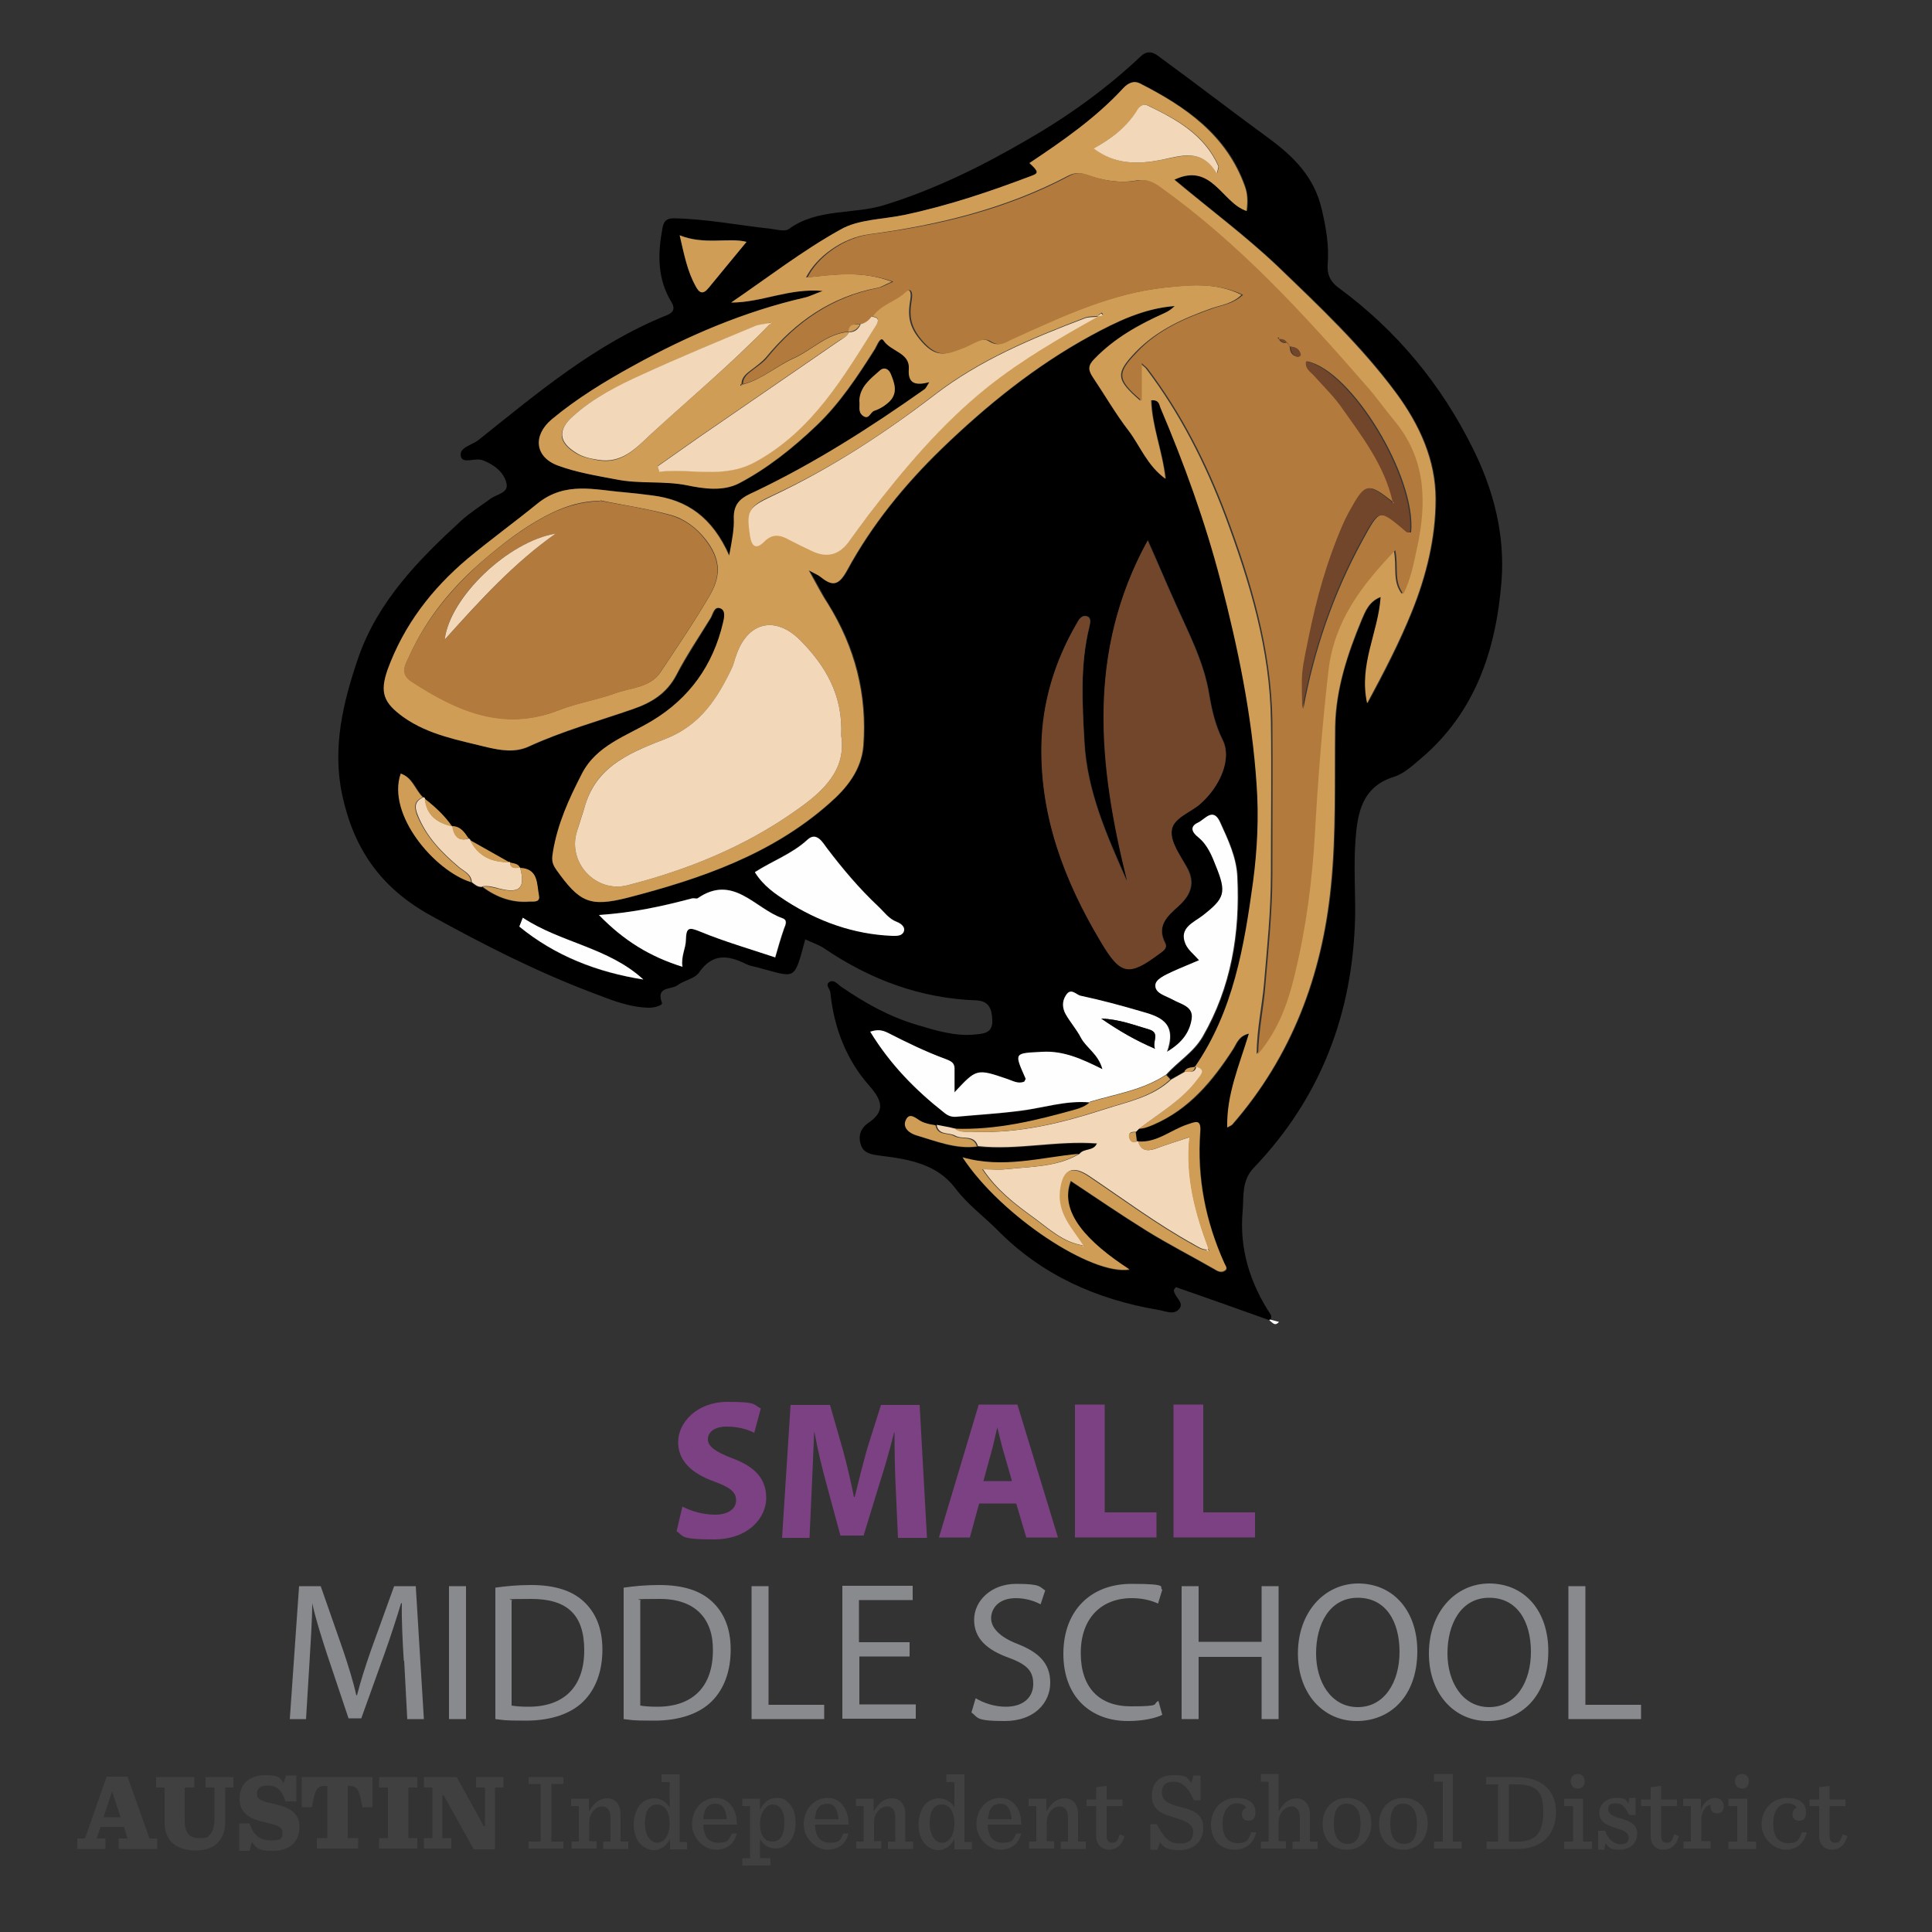 <?xml version="1.0" encoding="UTF-8"?>
<svg id="Layer_1" data-name="Layer 1" xmlns="http://www.w3.org/2000/svg" version="1.1" viewBox="0 0 500 500">
  <rect x="0" y="0" width="500" height="500" fill="#333333" stroke="none"/>
  <defs>
    <style>
      .cls-1 {
        fill: #f2d8b8;
      }

      .cls-1, .cls-2, .cls-3, .cls-4, .cls-5, .cls-6, .cls-7, .cls-8, .cls-9, .cls-10 {
        stroke-width: 0px;
      }

      .cls-2 {
        fill: #71462b;
      }

      .cls-3 {
        fill: #898a8d;
      }

      .cls-4 {
        fill: #404041;
      }

      .cls-5 {
        fill: #7c4182;
      }

      .cls-6 {
        fill: #000;
      }

      .cls-7 {
        fill: #b37a3d;
      }

      .cls-8 {
        fill: #fefefe;
      }

      .cls-9 {
        fill: #cf9d56;
      }

      .cls-10 {
        fill: #fff;
      }
    </style>
  </defs>
  <g>
    <g>
      <path class="cls-5" d="M176.6,389.9c2.1,1.1,5.2,2.1,8.5,2.1s5.4-1.5,5.4-3.7-1.6-3.4-5.7-4.9c-5.6-2-9.3-5.2-9.3-10.2s4.8-10.4,12.8-10.4,6.6.8,8.6,1.7l-1.7,6.3c-1.4-.7-3.8-1.6-7.1-1.6s-4.9,1.5-4.9,3.3,1.9,3.2,6.3,4.9c6,2.2,8.8,5.4,8.8,10.3s-4.4,10.7-13.6,10.7-7.7-1-9.6-2.1l1.5-6.4Z"/>
      <path class="cls-5" d="M231.8,384.8c-.2-4.1-.3-9.1-.3-14.1h-.1c-1.1,4.4-2.5,9.3-3.8,13.3l-4.1,13.4h-6l-3.6-13.3c-1.1-4-2.3-8.9-3.1-13.4h-.1c-.2,4.6-.4,10-.6,14.2l-.6,13.1h-7.1l2.2-34.4h10.2l3.3,11.5c1.1,4,2.1,8.3,2.9,12.3h.2c1-4,2.1-8.5,3.2-12.4l3.6-11.4h10l1.9,34.4h-7.5l-.6-13.2Z"/>
      <path class="cls-5" d="M253.4,389.1l-2.4,8.8h-8l10.3-34.4h10l10.5,34.4h-8.2l-2.6-8.8h-9.6ZM261.9,383.3l-2.1-7.3c-.6-2-1.2-4.6-1.7-6.6h0c-.5,2-1,4.6-1.6,6.6l-2,7.3h7.5Z"/>
      <path class="cls-5" d="M278.2,363.5h7.7v27.9h13.4v6.5h-21.1v-34.4Z"/>
      <path class="cls-5" d="M303.7,363.5h7.7v27.9h13.4v6.5h-21.1v-34.4Z"/>
    </g>
    <g>
      <path class="cls-3" d="M104.5,429.8c-.3-4.8-.6-10.6-.5-14.9h-.2c-1.2,4-2.6,8.3-4.3,13.1l-6,16.7h-3.3l-5.5-16.4c-1.6-4.9-3-9.3-3.9-13.4h0c0,4.3-.4,10.1-.7,15.2l-.9,14.8h-4.2l2.4-34.4h5.6l5.8,16.6c1.4,4.2,2.6,8,3.4,11.6h.2c.9-3.5,2.1-7.3,3.6-11.6l6-16.6h5.6l2.1,34.4h-4.3l-.8-15.1Z"/>
      <path class="cls-3" d="M120.6,410.5v34.4h-4.4v-34.4h4.4Z"/>
      <path class="cls-3" d="M128.1,410.9c2.7-.4,5.8-.7,9.3-.7,6.3,0,10.7,1.5,13.7,4.3s4.8,6.8,4.8,12.4-1.7,10.2-4.9,13.4c-3.2,3.2-8.4,5-14.9,5s-5.7-.2-7.9-.4v-34h-.1ZM132.4,441.4c1.1.2,2.7.3,4.4.3,9.3,0,14.4-5.3,14.4-14.6s-4.5-13.3-13.7-13.3-4,.2-5.1.5v27.1h0Z"/>
      <path class="cls-3" d="M161.3,410.9c2.7-.4,5.8-.7,9.3-.7,6.3,0,10.7,1.5,13.7,4.3s4.8,6.8,4.8,12.4-1.7,10.2-4.9,13.4c-3.2,3.2-8.4,5-14.9,5s-5.7-.2-7.9-.4v-34h-.1ZM165.7,441.4c1.1.2,2.7.3,4.4.3,9.3,0,14.4-5.3,14.4-14.6.1-8.1-4.5-13.3-13.7-13.3s-4,.2-5.1.5v27.1h0Z"/>
      <path class="cls-3" d="M194.5,410.5h4.4v30.7h14.4v3.7h-18.8v-34.4h0Z"/>
      <path class="cls-3" d="M235.5,428.7h-13.1v12.4h14.6v3.7h-19v-34.4h18.2v3.7h-13.9v10.9h13.1v3.7h0Z"/>
      <path class="cls-3" d="M252.5,439.5c2,1.2,4.8,2.2,7.8,2.2,4.5,0,7.1-2.4,7.1-5.9s-1.8-5.1-6.4-6.8c-5.5-2-8.9-4.9-8.9-9.8s4.4-9.3,10.9-9.3,6,.8,7.5,1.7l-1.2,3.6c-1.1-.6-3.4-1.6-6.4-1.6-4.6,0-6.4,2.8-6.4,5.2s2.1,4.8,6.7,6.6c5.7,2.2,8.6,5.1,8.6,10.1s-3.9,9.9-11.8,9.9-6.8-1-8.6-2.2l1.1-3.7Z"/>
      <path class="cls-3" d="M300.8,443.8c-1.6.8-4.8,1.6-8.9,1.6-9.5,0-16.7-6.1-16.7-17.4s7.2-18.1,17.6-18.1,6.9.9,8,1.5l-1.1,3.6c-1.7-.8-4-1.4-6.8-1.4-7.9,0-13.2,5.2-13.2,14.2s4.8,13.8,13,13.8,5.4-.6,7.1-1.4l1,3.6Z"/>
      <path class="cls-3" d="M310.2,410.5v14.4h16.3v-14.4h4.4v34.4h-4.4v-16.1h-16.3v16.1h-4.4v-34.4h4.4Z"/>
      <path class="cls-3" d="M366.8,427.3c0,11.8-7.1,18.1-15.7,18.1s-15.2-7-15.2-17.5,6.7-18.1,15.7-18.1c9.2.1,15.2,7.3,15.2,17.5ZM340.6,427.9c0,7.4,3.9,13.9,10.8,13.9s10.8-6.5,10.8-14.3-3.5-14-10.8-14-10.8,6.8-10.8,14.4Z"/>
      <path class="cls-3" d="M400.7,427.3c0,11.8-7.1,18.1-15.7,18.1s-15.2-7-15.2-17.5,6.7-18.1,15.7-18.1c9.3.1,15.2,7.3,15.2,17.5ZM374.6,427.9c0,7.4,3.9,13.9,10.8,13.9s10.8-6.5,10.8-14.3-3.5-14-10.8-14-10.8,6.8-10.8,14.4Z"/>
      <path class="cls-3" d="M405.9,410.5h4.4v30.7h14.4v3.7h-18.8v-34.4Z"/>
    </g>
    <path class="cls-4" d="M32.1,472.8h-6.1l-1,3h2.3v2.7h-7.3v-2.7h2l5.6-16h5.4l5.7,16h2v2.7h-10v-2.7h2.3l-.9-3ZM26.8,470.3h4.4l-2.2-6.7h0l-2.2,6.7Z"/>
    <path class="cls-4" d="M42.6,471.7v-9.1h-2.2v-2.7h9.9v2.7h-2.5v8.6c0,3.4,1.4,4.5,3.8,4.5s2.1-.3,2.8-1c.7-.8,1.1-2.1,1.1-4v-8.1h-2.3v-2.7h7.2v2.7h-2.1v8.9c0,4-2.2,7.4-7.5,7.4s-8.2-2.6-8.2-7.2"/>
    <path class="cls-4" d="M61.8,471.9h2.8c.9,2.9,2.5,4.4,5.6,4.4s2.9-.9,2.9-2.2-1.6-1.8-4.5-2.5c-3.1-.7-6.6-1.8-6.6-6.1s3.1-6.1,6.7-6.1,3.8.8,4.7,2.1l.6-2h2.7v6.7h-2.8c-.9-2.8-2.2-4.1-4.6-4.1s-2.8,1.1-2.8,2.2c0,1.6,1.8,2,4.6,2.6,3,.7,6.4,1.8,6.4,5.9s-2.8,6.2-6.9,6.2-4.4-1-5.4-2.3l-.6,2.3h-2.7v-7.1h0Z"/>
    <path class="cls-4" d="M82,475.7h2.7v-13.5h-.5c-2.2,0-2.6.7-3.5,5.5h-2.6v-7.8h18.3v7.8h-2.6c-.9-4.8-1.3-5.5-3.5-5.5h-.3v13.5h2.7v2.7h-10.7v-2.7Z"/>
    <polygon class="cls-4" points="98.1 475.7 100.4 475.7 100.4 462.6 98.1 462.6 98.1 459.9 108 459.9 108 462.6 105.7 462.6 105.7 475.7 108 475.7 108 478.4 98.1 478.4 98.1 475.7"/>
    <polygon class="cls-4" points="114.8 464.6 114.5 464.6 114.5 475.7 116.8 475.7 116.8 478.4 109.7 478.4 109.7 475.7 111.9 475.7 111.9 462.6 109.7 462.6 109.7 459.9 118.2 459.9 125.2 472.6 125.5 472.6 125.5 462.6 123.2 462.6 123.2 459.9 130.3 459.9 130.3 462.6 128.1 462.6 128.1 478.6 122.6 478.6 114.8 464.6"/>
    <polygon class="cls-4" points="136.8 476.6 139.9 476.6 139.9 461.7 136.8 461.7 136.8 459.9 145.8 459.9 145.8 461.7 142.7 461.7 142.7 476.6 145.8 476.6 145.8 478.4 136.8 478.4 136.8 476.6"/>
    <path class="cls-4" d="M147.8,476.6h2v-9.2h-2v-1.9h4.6v3.3c1.4-2.4,2.9-3.4,4.8-3.4s3.4,1.5,3.4,4v7.2h2v1.9h-6.5v-1.9h1.9v-6.2c0-1-.2-1.8-.7-2.3s-.9-.6-1.5-.6c-1.5,0-3.3,1.6-3.3,4.1v4.9h1.9v1.9h-6.5v-1.8h0Z"/>
    <path class="cls-4" d="M165.8,477.3c-1.2-1.2-1.8-3.1-1.8-5.1s.7-4.2,1.9-5.4c.9-.9,2.1-1.4,3.5-1.4s3.1.9,3.9,2.3v-6.5h-2.1v-2h4.7v17.5h1.9v1.9h-4.4v-2.7c-.9,1.9-2.5,2.9-4.1,2.9-1.4,0-2.6-.6-3.5-1.5M173.3,471.9c0-2.6-1-4.9-3.2-4.9s-3.2,1.8-3.2,4.9,1.5,5,3.2,5,3.2-1.8,3.2-5"/>
    <path class="cls-4" d="M182,472.1c.1,3.2,1.4,4.8,3.9,4.8s2.7-.7,3.5-2.4h1.3c-.7,2.8-2.7,4.2-5.5,4.2s-6.1-2.8-6.1-6.6,2.6-6.8,6.2-6.8,5.5,3.4,5.4,6.9h-8.7ZM182,470.8h6.1c-.2-2.4-1-4-2.9-4s-3,1.1-3.2,4"/>
    <path class="cls-4" d="M192.1,480.9h2v-13.5h-2v-1.9h4.6v3c.9-2.3,2.6-3.2,4.3-3.2s2.4.5,3.2,1.4c1.2,1.2,1.7,3,1.7,5.1s-.7,4.1-1.9,5.2c-.9.9-2,1.4-3.2,1.4-1.9,0-3.3-1-4.1-2.4v4.9h2.7v1.9h-7.3v-1.9ZM203,471.6c0-3.1-1.3-4.6-3-4.6s-3.3,2.1-3.3,5,1.1,4.6,3.2,4.6c2,.1,3.1-1.7,3.1-5"/>
    <path class="cls-4" d="M210.9,472.1c.1,3.2,1.4,4.8,3.9,4.8s2.7-.7,3.5-2.4h1.3c-.7,2.8-2.7,4.2-5.5,4.2s-6.1-2.8-6.1-6.6,2.6-6.8,6.2-6.8,5.5,3.4,5.4,6.9h-8.7ZM210.9,470.8h6.1c-.2-2.4-1-4-2.9-4s-3,1.1-3.2,4"/>
    <path class="cls-4" d="M221.5,476.6h2v-9.2h-2v-1.9h4.6v3.3c1.4-2.4,2.9-3.4,4.8-3.4s3.4,1.5,3.4,4v7.2h2v1.9h-6.5v-1.9h1.9v-6.2c0-1-.2-1.8-.7-2.3s-.9-.6-1.5-.6c-1.5,0-3.3,1.6-3.3,4.1v4.9h1.9v1.9h-6.5v-1.8h0Z"/>
    <path class="cls-4" d="M239.5,477.3c-1.2-1.2-1.8-3.1-1.8-5.1s.7-4.2,1.9-5.4c.9-.9,2.1-1.4,3.5-1.4s3.1.9,3.9,2.3v-6.5h-2.1v-2h4.7v17.5h1.9v1.9h-4.5v-2.7c-.9,1.9-2.5,2.9-4.1,2.9-1.4,0-2.6-.6-3.4-1.5M247,471.9c0-2.6-1-4.9-3.2-4.9s-3.2,1.8-3.2,4.9,1.5,5,3.2,5,3.2-1.8,3.2-5"/>
    <path class="cls-4" d="M255.6,472.1c.1,3.2,1.4,4.8,3.9,4.8s2.7-.7,3.5-2.4h1.3c-.7,2.8-2.7,4.2-5.5,4.2s-6.1-2.8-6.1-6.6,2.6-6.8,6.2-6.8,5.5,3.4,5.4,6.9h-8.7ZM255.7,470.8h6.1c-.2-2.4-1-4-2.9-4s-3,1.1-3.2,4"/>
    <path class="cls-4" d="M266.2,476.6h2v-9.2h-2v-1.9h4.6v3.3c1.4-2.4,2.9-3.4,4.8-3.4s3.4,1.5,3.4,4v7.2h2v1.9h-6.5v-1.9h1.9v-6.2c0-1-.2-1.8-.7-2.3s-.9-.6-1.5-.6c-1.5,0-3.3,1.6-3.3,4.1v4.9h1.9v1.9h-6.5v-1.8h0Z"/>
    <path class="cls-4" d="M286.4,462.2v3.5h4.1v1.7h-4.1v7.6c0,1.3.4,1.9,1.5,1.9s1.4-.7,1.9-2.2l1.2.5c-.7,2.5-2.2,3.5-4,3.5s-3.3-1.3-3.3-3.4v-7.9h-2.5v-1.7h2.5v-3.2l2.7-.3Z"/>
    <path class="cls-4" d="M297.7,472.1h1.7c2,3.8,3.3,5,5.9,5s3.5-1.1,3.5-3.1-2.4-2.9-4.8-3.6c-2.8-.8-5.9-1.8-5.9-5.6s2.3-5.4,5.7-5.4,3.5.7,4.5,2l.6-1.9h1.8v6.4h-1.7c-1.7-3.7-3.3-4.8-5.4-4.8s-2.9,1.1-2.9,2.8c0,2.5,2.4,3.1,5,3.8,2.8.7,5.7,1.6,5.7,5.3s-2.6,5.8-6.1,5.8-4-.7-5.1-2l-.7,1.9h-1.8v-6.6h0Z"/>
    <path class="cls-4" d="M313.4,472.2c0-4,2.8-6.9,6.6-6.9s4.9,1.9,4.9,3.6-.6,2.3-1.8,2.3-1.7-.8-1.7-1.7.6-1.5,1.1-1.7c-.4-.6-1.2-1.1-2.5-1.1-1.9,0-3.6,1.8-3.6,5.2s1.4,5.1,3.9,5.1,2.8-.9,3.5-2.8h1.3c-.7,2.9-2.7,4.5-5.5,4.5-4,0-6.2-2.8-6.2-6.5"/>
    <path class="cls-4" d="M326.3,476.6h2v-15.5h-2v-2h4.6v9.7c1.4-2.4,2.9-3.4,4.7-3.4s3.4,1.5,3.4,4v7.2h2v1.9h-6.5v-1.9h1.9v-6.2c0-1-.2-1.8-.7-2.3s-.9-.6-1.5-.6c-1.5,0-3.3,1.6-3.3,4.1v4.9h1.9v1.9h-6.5v-1.8Z"/>
    <path class="cls-4" d="M342.3,472c0-3.9,2.5-6.7,6.3-6.7s6.3,2.7,6.3,6.6-2.5,6.8-6.3,6.8c-3.9,0-6.3-2.7-6.3-6.7M352.1,472c0-3.6-1.4-5.2-3.6-5.2s-3.3,1.6-3.3,5.2,1.4,5.2,3.6,5.2,3.3-1.7,3.3-5.2"/>
    <path class="cls-4" d="M356.9,472c0-3.9,2.5-6.7,6.3-6.7s6.3,2.7,6.3,6.6-2.5,6.8-6.3,6.8c-3.9,0-6.3-2.7-6.3-6.7M366.7,472c0-3.6-1.4-5.2-3.6-5.2s-3.3,1.6-3.3,5.2,1.4,5.2,3.6,5.2,3.3-1.7,3.3-5.2"/>
    <polygon class="cls-4" points="371.1 476.6 373.4 476.6 373.4 461.1 371.1 461.1 371.1 459.1 376 459.1 376 476.6 378.3 476.6 378.3 478.4 371.1 478.4 371.1 476.6"/>
    <path class="cls-4" d="M384.6,476.6h3.1v-14.8h-3.1v-1.9h7.8c6.8,0,10.3,3.7,10.3,9s-3.1,9.6-10,9.6h-8v-1.9h0ZM392.7,476.6c4.6,0,6.7-2.1,6.7-7.7s-2.1-7.1-7-7.1h-1.9v14.8h2.2Z"/>
    <path class="cls-4" d="M404.8,476.6h2.3v-9.2h-2.3v-1.9h4.9v11.1h2.3v1.9h-7.2v-1.9h0ZM406.5,461c0-1.1.7-1.9,1.8-1.9s1.8.7,1.8,1.9-.7,1.9-1.8,1.9c-1.1-.1-1.8-.8-1.8-1.9"/>
    <path class="cls-4" d="M413.7,473.8h1.7c.7,2.1,2.3,3.5,4,3.5s2.1-.8,2.1-1.8-.9-1.7-3.3-2.4c-3-.9-4.3-1.9-4.3-4s1.8-3.8,4.4-3.8,2.5.5,3.1,1.5l.3-1.5h1.6v4.4h-1.7c-.9-1.9-1.7-3-3.4-3s-2,.6-2,1.6,1,1.7,3.2,2.3c2.9.8,4.3,1.8,4.3,4s-1.7,4.1-4.5,4.1-2.9-.7-3.7-1.7l-.3,1.7h-1.6v-4.9h0Z"/>
    <path class="cls-4" d="M429.9,462.2v3.5h4.1v1.7h-4.1v7.6c0,1.3.4,1.9,1.5,1.9s1.4-.7,1.9-2.2l1.2.5c-.7,2.5-2.2,3.5-4,3.5s-3.3-1.3-3.3-3.4v-7.9h-2.5v-1.7h2.5v-3.2l2.7-.3Z"/>
    <path class="cls-4" d="M435.6,476.6h2v-9.2h-2v-1.9h4.6v3c.6-2.2,2.3-3.2,3.7-3.2s2.2,1,2.2,2.2-.7,1.8-1.7,1.8-1.7-.6-1.7-1.7,0-.3.1-.5c-1.2-.1-2.1,1.4-2.5,3.1v6.3h2.4v1.9h-7v-1.8h-.1Z"/>
    <path class="cls-4" d="M447.3,476.6h2.3v-9.2h-2.3v-1.9h4.9v11.1h2.3v1.9h-7.2v-1.9h0ZM449,461c0-1.1.7-1.9,1.8-1.9s1.8.7,1.8,1.9-.7,1.9-1.8,1.9c-1.1-.1-1.8-.8-1.8-1.9"/>
    <path class="cls-4" d="M455.9,472.2c0-4,2.8-6.9,6.6-6.9s4.9,1.9,4.9,3.6-.6,2.3-1.8,2.3-1.7-.8-1.7-1.7.6-1.5,1.1-1.7c-.4-.6-1.2-1.1-2.5-1.1-1.9,0-3.6,1.8-3.6,5.2s1.4,5.1,3.9,5.1,2.8-.9,3.5-2.8h1.3c-.7,2.9-2.7,4.5-5.5,4.5s-6.2-2.8-6.2-6.5"/>
    <path class="cls-4" d="M473.5,462.2v3.5h4.1v1.7h-4.1v7.6c0,1.3.4,1.9,1.5,1.9s1.4-.7,1.9-2.2l1.2.5c-.7,2.5-2.2,3.5-4,3.5s-3.3-1.3-3.3-3.4v-7.9h-2.5v-1.7h2.5v-3.2l2.7-.3Z"/>
  </g>
  <g>
    <path class="cls-6" d="M328.6,341.7c-8.1-2.9-16.2-5.8-24.3-8.6-.2.4-.6.6-.5.9.2,1.7,2.6,3,1.5,4.6-1.4,1.9-3.6.7-5.5.4-16-2.7-30.2-9-41.7-20.7-3.6-3.6-7.7-6.6-10.8-10.7-4.8-6.4-12.1-7.6-19.4-8.5-2.3-.3-4.4-.6-5.1-2.8-.7-2-.3-4.1,1.8-5.6,4.6-3.1,3.8-5.8.3-9.8-5.9-6.7-9.1-15-10-24,0-.9-1.5-2-.2-2.8,1.1-.6,2,.5,2.9,1.2,6.1,4.2,12.5,7.8,19.6,9.9,5,1.5,10.1,3.1,15.4,2.5,2.4-.2,4.4-.6,4.2-3.8-.1-2.8-.9-4.8-4-5-14.6-.5-27.7-5.4-39.7-13.6-1.4-.9-3.1-1.4-4.7-2.2-3,11.1-2.3,9.9-12.6,7.2-.9-.2-1.9-.4-2.7-.8-4.6-2.3-8.7-2.9-12.2,2.2-1.1,1.6-3.9,2-5.6,3.3-1.6,1.2-5.6.2-4,4.5.3.7-1.9,1.3-3.3,1.3-5.2-.1-9.8-2-14.5-3.8-14.6-5.5-28.3-12.5-41.9-20-13.1-7.2-20-17.3-23-31.1-2.7-12.4.2-24.3,4.2-35.9,5.1-14.5,15.5-25.1,26.5-35.2,2.3-2.1,5-3.8,7.6-5.7,1.6-1.2,4.7-1.5,4.2-3.9-.6-3-3.3-5-6.2-6.1-1.9-.7-5.1,1-5.6-.9-.7-2.4,2.9-3,4.5-4.3,15.3-12.2,30.3-24.9,48.7-32.3,3.1-1.2,1.4-3.1.6-4.6-3-5.7-2.8-11.7-1.7-17.7.3-1.9.9-2.9,3.3-2.8,8.3.2,16.5,1.8,24.7,2.7,1.6.2,3.7.8,4.7.1,7.5-5.5,16.8-3.7,25-6.3,13.1-4.1,25-10,36.7-16.8,10.6-6.1,20.5-13.2,29.4-21.6,2.1-2,3.8-.7,5.1.3,9.3,6.8,18.5,13.9,27.8,20.7,6.6,4.8,12.1,10.2,14,18.7,1.1,4.7,1.9,9.4,1.5,14.2-.2,2.9,1,4.7,3,6.1,14.9,11,26.3,24.8,34.5,41.3,5.4,10.8,8.4,22.3,7.5,34.4-1.4,17.9-6.8,34.2-21.1,46.2-2,1.7-4.2,3.7-6.6,4.5-8.4,2.5-9.6,9.4-10.1,16.4-.5,6.6,0,13.3-.1,20-.6,24.9-8.9,46.7-26.2,64.8-3.2,3.3-2.6,7.4-2.9,11.2-.9,9.8,1.9,18.7,7.3,26.9.2.3,0,.9,0,1.4,0,0-.1.2-.1.2ZM117,213.9h0c-1.9-2.9-4.4-5.1-7.1-7.2l-.3-.3c-1.9-1.9-2.6-5.1-5.7-6.1-3.7,10.6,8.7,25.2,18.2,28.1.8.6,1.5,1.4,2.7,1.2,3.7,2.7,7.7,4.2,12.3,3.8,1.1,0,2.7.1,2.3-1.5-.6-3,0-7-4.9-7.2h0c-.5-1.2-1.6-1.1-2.6-1.4h0c-3.4-2-6.9-3.9-10.3-5.9l-.3-.3c-1.1-1.6-2.1-3.2-4.3-3.2ZM294.3,295.4c-.1-.8-.2-1.6-.3-2.4.3-.3.6-.6.9-.9,1.3,0,2.5-.5,3.7-1,9.4-4,15.4-11.3,20.7-19.6.9-1.4,1.4-3.4,4.1-4-2.5,8.2-5.8,15.7-5.6,24.3.6-.3,1-.5,1.3-.8,15.4-17.7,23.2-38.6,25.5-61.6,1.4-13.7.9-27.6,1.1-41.4.1-9.7,3.2-18.8,6.9-27.7.9-2.1,1.9-4.7,4.9-5.8-.6,9.2-5.6,17.4-3.5,27.5,4.5-8.2,8.3-15.7,11.5-23.6,3.8-9.4,6.2-19.3,6.2-29.2,0-10.1-4.1-19.2-10.3-27.6-8.9-12.1-19.7-22.3-30.5-32.6-8.3-7.9-17.6-14.8-26.8-22.5,9.7-4.6,12.3,6,18.7,8.1.3-2.4.2-4.3-.5-6.5-4.7-13.3-15.3-20.5-27.1-26.5-1.5-.8-3.1-.2-4.3,1.2-7.1,7.7-15.7,13.6-24.3,19.4,2.2,2.1,2.3,2.6.8,3.2-10.8,4.1-21.8,7.8-33.1,10.2-5.6,1.2-11.9,1.1-16.6,3.8-9.9,5.5-18.9,12.5-28.3,18.9,8,0,15.1-3.8,23.7-3-2.1.8-3.3,1.4-4.6,1.7-15.8,3.6-30.4,10-44.5,17.7-7.3,4-14.6,8.4-21,13.8-5,4.2-4.4,9.7,1.6,12,4.9,1.8,10,2.7,15.2,3.6,6.1,1.1,12.2.2,18.2,1.5,4.2.9,9.3,1.6,13.4-.5,7.4-3.9,13.9-9.1,20-14.9,6.1-5.8,10.7-12.8,15.2-19.9.5-.8,1.4-3.5,2.3-2.1,1.9,2.8,6.8,3.1,6.5,7.3-.3,3.9,1.8,4.3,5.3,3.4-.7,1-.8,1.5-1.2,1.8-14,9.9-28.4,19.1-43.9,26.5-3.1,1.5-5.7,2.7-5.5,7.2.1,2.2-.4,5.2-1.2,9.4-4.4-9.9-10.8-14.5-20.1-15.6-2.3-.3-4.8-.6-7.1-.8-7.5-.6-15.2-2.9-22.4,2.9-5.9,4.8-12.1,9.3-18,14.2-9.4,7.9-16.6,17.3-20.8,28.8-2.2,6-1.1,8.6,4.1,12.3,6.5,4.7,14.2,6,21.7,7.8,3.6.9,7.2,1.5,10.7-.2,8.7-4,18-6.5,27-9.7,4.9-1.7,8.7-4,11.2-8.8,2.7-5.1,5.9-9.9,8.9-14.8.6-1.1,1-3,2.4-2.5,1.7.5,1.1,2.5.8,3.8-2.6,11-8.7,19.5-18.3,25.3-6.6,4-14.5,6.3-18.3,13.9-3.2,6.4-6.2,12.8-7.4,20-.3,1.8-.4,2.9.8,4.6,6,8.6,8.7,9.8,18.6,7.3,18.9-4.9,37.1-11.1,52.1-24.4,4.5-4,8.3-8.7,8.8-14.9,1-13.2-2.1-25.5-9.2-36.8-1.5-2.4-2.8-5-4.9-8.6,1.8,1,2.4,1.2,2.9,1.6,3.1,2.4,4.7,2.6,7-1.6,6.4-11.8,14.9-22.2,24.5-31.5,11.6-11.2,24.2-21.4,38.5-29.2,6.8-3.7,13.8-7.1,21.8-7.7-.8.8-1.6,1.4-2.6,1.8-6.7,3-13,6.5-18.2,11.9-1.7,1.8-1.6,3-.4,4.7,3.1,4.6,5.9,9.5,9.3,13.9,3,4,4.8,8.9,9.5,12.4-.9-7.3-3.6-13.6-3.7-20.3,2.1-.2,2.1,1.2,2.4,1.9,6.2,14.6,11.6,29.5,15.6,44.9,4.5,17.3,8.1,34.7,9.3,52.6.5,8.4.2,16.7-.9,25.1-2.3,16.9-5,33.5-15,47.9h0c-1,.3-2.2.1-2.8,1.2-1.2.7-2.5,1.4-3.7,2.1l-1-1.1c3-3.4,7-5.7,9.4-9.8,7.4-12.9,9.7-26.8,9-41.3-.2-5.1-2.4-9.7-4.5-14.3-1.8-3.9-3.9-.6-5.7.2-2.2,1-1.6,2.4,0,3.7,2.5,2,3.6,4.8,4.7,7.6,2.8,6.9,2.3,8.3-3.4,12.7-2.3,1.8-6.3,3.1-4.5,7.4.7,1.6,2.2,2.7,3.5,4.2-2.3,1-4.6,1.9-6.8,2.9-1.8.8-4.4,1.9-4.5,3.6,0,2,2.8,2.7,4.5,3.7,2.1,1.2,5.4,1.7,4.9,5-.5,3.2-2.2,6-6.4,8.5,2.7-7.8-2.2-9.1-6.8-10.5-5.1-1.5-10.3-2.8-15.5-4-1.2-.3-2.5-2.2-3.8-.2-1.1,1.6-1,3.4-.1,5,1.2,2.1,2.8,3.9,3.9,6,1.4,2.7,4.5,4.3,5.6,8.2-5.4-2.7-10-4.8-15.5-4.5-7.4.4-7.4,0-4.4,6.9,0,.2-.2.5-.3.8-1.7.7-3-.2-4.5-.7-7.9-2.7-7.9-2.7-13.6,3.5,0-2.4,0-4.1,0-5.7,0-1.7-.4-2.2-2.2-2.9-5.1-1.9-10.1-4.3-15-6.8-1.6-.8-2.8-.9-4.6-.3,5.2,8.5,11.8,15.1,19.2,21,1,.8,1.9,1.1,3.1,1,5.4-.5,10.8-.9,16.2-1.5,6.1-.8,12.1-2.9,18.4-2.2-1,1-2.2,1.5-3.7,1.9-10.3,2.8-20.6,5.3-31.4,5-1.6-.3-3.3-.6-4.9-1-1.2-.2-2.4-.4-3.7-1-1.2-.5-3-2.6-4-.3-.9,2,1,3.4,2.7,3.9,5.1,1.5,10.1,3.7,15.7,2.9,10.3,1.1,20.4-1.6,30.8-.7-.9,2.1-3.4,1.2-4.5,2.7-9.9,1-19.7,3.8-30.1.9,9.9,15,33.5,30.6,43.2,29-10.9-7-18.3-14.8-15.2-22.9,6.5,4.3,12.9,8.7,19.5,12.8,5.8,3.6,11.9,6.7,17.8,10.1.9.5,1.8.9,2.7.2.7-.5,0-1.1-.2-1.7-4.9-10.9-7.1-22.2-6.3-34.1.2-3.4-1.2-2.6-3.3-1.9-4.3,1.4-7.9,4.9-12.8,4.4h-.2ZM291.6,227.7c-5.1-11.6-10.2-22.9-10.9-35.8-.6-10.1-1.2-20,1.3-29.8.2-.9.5-2.2-.5-2.6-1.6-.6-2.3.9-2.9,2-5.6,9.7-8.8,20.2-9,31.4-.4,18.5,6,35.2,15.4,50.8,5.2,8.6,7.2,9,15.2,3,1-.7,2-1.5,1.4-2.7-2.3-4.5.6-7,3.4-9.5,3.3-2.9,4.6-6.1,2.1-10.3-1.7-2.9-4.2-6.3-3.8-9.3.4-3.3,4.9-4.6,7.5-7,5.2-4.6,8-11.7,5.7-16.4-1.9-3.8-2.8-7.6-3.5-11.8-1.4-8.7-5.6-16.4-9.1-24.4-2.2-4.9-4.3-9.9-6.8-15.5-15.9,29-12.7,58.3-5.4,87.8ZM200.7,247.8c.7-2.5,1.5-5,2.3-7.5.4-1.1,1-2.2-.5-2.7-7.1-2.6-12.7-11.5-21.9-5.1-.3.2-1,0-1.4,0-7.6,1.9-15.2,3.7-24.1,4.3,6.5,6.8,13.3,10.9,21.6,13.4-.4-2.7.8-4.8.9-7,0-3.2.7-3.3,3.7-2.1,6.3,2.6,13,4.5,19.5,6.7ZM195.4,225.7c2.2,3.5,5.1,5.6,8.1,7.4,8.3,5.3,17.4,8.6,27.4,9,1.2,0,2.5.1,3-1.1.5-1.3-.9-2.2-1.8-2.5-2.1-.8-3.3-2.6-4.8-4-4.9-4.6-9.2-9.7-13.3-15.1-1.1-1.5-2.7-4.3-5-2.2-4,3.7-9.1,5.5-13.6,8.4ZM175.9,60.9c1.1,5.1,2,9.3,4.1,13.1,1.1,2,2,2.3,3.4.5,3.4-4.1,6.7-8.2,9.8-11.9-4.5-1.2-10.9.8-17.3-1.7ZM135.3,237.5c-.3.8-.6,1.5-.9,2.3,9.3,7.7,20.2,11.9,32.1,13.7-9-8.4-21.3-9.5-31.2-16ZM222.4,103.7c.2,1.4-.4,2.8.8,3.8,1.7,1.4,2-.9,3.1-1.2,1.4-.5,2.9-1.4,4-2.5,2.1-2.2,1.2-4.6.2-7.1-.6-1.5-1.9-1.6-2.7-.9-2.5,2.2-5.2,4.3-5.4,7.9Z"/>
    <path class="cls-10" d="M328.7,341.5c.8.2,1.5.4,2.3.6-1.1,1.3-1.7.1-2.5-.4,0,0,.1-.2.1-.2Z"/>
    <path class="cls-9" d="M309.3,276c9.9-14.4,12.7-31.1,15-47.9,1.1-8.4,1.5-16.7.9-25.1-1.2-17.9-4.8-35.3-9.3-52.6-4-15.4-9.4-30.3-15.6-44.9-.3-.7-.3-2.1-2.4-1.9.2,6.7,2.9,13,3.7,20.3-4.7-3.4-6.5-8.4-9.5-12.4-3.4-4.4-6.2-9.3-9.3-13.9-1.2-1.8-1.3-3,.4-4.7,5.2-5.4,11.5-8.9,18.2-11.9.9-.4,1.8-1,2.6-1.8-8,.6-15,4-21.8,7.7-14.3,7.8-26.9,18-38.5,29.2-9.6,9.3-18.1,19.7-24.5,31.5-2.3,4.2-3.9,4.1-7,1.6-.5-.4-1.1-.6-2.9-1.6,2,3.6,3.3,6.2,4.9,8.6,7,11.3,10.2,23.5,9.2,36.8-.5,6.3-4.3,11-8.8,14.9-14.9,13.2-33.2,19.5-52.1,24.4-9.9,2.5-12.5,1.3-18.6-7.3-1.2-1.7-1.1-2.8-.8-4.6,1.2-7.2,4.1-13.6,7.4-20,3.8-7.6,11.7-9.9,18.3-13.9,9.6-5.8,15.7-14.3,18.3-25.3.3-1.3.8-3.3-.8-3.8-1.5-.5-1.8,1.4-2.4,2.5-3,4.9-6.3,9.7-8.9,14.8-2.5,4.7-6.3,7.1-11.2,8.8-9,3.1-18.3,5.7-27,9.7-3.6,1.6-7.1,1-10.7.2-7.5-1.9-15.2-3.2-21.7-7.8-5.1-3.7-6.2-6.3-4.1-12.3,4.2-11.5,11.4-20.9,20.8-28.8,5.9-4.9,12.1-9.4,18-14.2,7.2-5.8,14.8-3.5,22.4-2.9,2.3.2,4.8.5,7.1.8,9.2,1.1,15.7,5.7,20.1,15.6.8-4.2,1.3-7.1,1.2-9.4-.2-4.6,2.4-5.8,5.5-7.2,15.5-7.4,29.9-16.6,43.9-26.5.3-.2.5-.7,1.2-1.8-3.5.9-5.6.5-5.3-3.4.3-4.2-4.6-4.5-6.5-7.3-.9-1.4-1.8,1.3-2.3,2.1-4.5,7.1-9.1,14.1-15.2,19.9-6.1,5.8-12.6,11-20,14.9-4.1,2.1-9.1,1.4-13.4.5-6.1-1.2-12.2-.3-18.2-1.5-5.2-1-10.3-1.8-15.2-3.6-6-2.2-6.6-7.8-1.6-12,6.5-5.4,13.7-9.8,21-13.8,14.1-7.8,28.8-14.1,44.5-17.7,1.3-.3,2.6-1,4.6-1.7-8.7-.8-15.8,3-23.7,3,9.4-6.4,18.4-13.4,28.3-18.9,4.7-2.7,11-2.6,16.6-3.8,11.4-2.4,22.3-6.1,33.1-10.2,1.6-.6,1.5-1.1-.8-3.2,8.7-5.8,17.2-11.7,24.3-19.4,1.3-1.4,2.8-2,4.3-1.2,11.8,6,22.3,13.3,27.1,26.5.8,2.1.8,4,.5,6.5-6.4-2.1-9-12.7-18.7-8.1,9.2,7.7,18.5,14.6,26.8,22.5,10.7,10.3,21.5,20.5,30.5,32.6,6.2,8.4,10.3,17.5,10.3,27.6,0,10-2.4,19.8-6.2,29.2-3.2,7.9-7.1,15.4-11.5,23.6-2.2-10.1,2.9-18.3,3.5-27.5-3,1.1-4,3.7-4.9,5.8-3.7,8.9-6.7,18-6.9,27.7-.2,13.8.3,27.6-1.1,41.4-2.3,23-10.1,43.9-25.5,61.6-.3.3-.7.4-1.3.8-.2-8.6,3.1-16,5.6-24.3-2.7.6-3.2,2.6-4.1,4-5.3,8.2-11.4,15.6-20.7,19.6-1.2.5-2.4,1-3.7,1,5.2-4,11.1-7.2,15-12.7,1.1-1.5,2.2-2.7-.6-3.3ZM199,83.7c-1.3.3-2.6.3-3.8.8-9.7,4.1-19.5,8.1-29.1,12.5-6.3,2.9-12.6,6-17.9,10.8-4.1,3.7-3.7,6.8,1,9.6,1.7,1,3.6,1.3,5.5,1.7,6,1.1,9.6-2.8,13.4-6.4,10.3-9.6,21.3-18.5,31-28.7.1-.2.3-.4.4-.6-.2.1-.5.2-.7.4ZM284.1,81.8c-1.1.1-2.3,0-3.3.4-13.6,5.2-27.1,10.8-38.8,19.8-13.2,10.2-27,19.2-42.1,26.2-6,2.8-6.6,3.7-5.7,10.3.4,2.7,1.5,3.8,3.7,1.5,2.2-2.3,4.3-1.6,6.6-.4,1.8,1,3.8,1.9,5.7,2.8q6,3,9.9-2.8c1.5-2.1,3-4.3,4.6-6.3,9.3-12.1,19.1-23.8,31.1-33.4,8.8-7.1,18.6-12.7,28.5-18.2.4-.1.8-.2,1.2-.3l-.4-.5c-.3.2-.6.5-.9.7ZM192.3,99.5c4.9-1.3,8.7-4.8,13.2-6.8,4.8-2.2,8.6-6.4,14.2-6.8-.4,1.2-1.5,1.6-2.5,2.2-12.1,8.3-24.1,16.6-36.2,24.9-3.6,2.5-7.2,5.1-10.8,7.6.1.5.3.9.4,1.4,8.3-1,16.7,2,25-2.6,14.7-8.1,22.7-21.9,31.2-35.4.9-1.5.2-2.1-1.3-2.1,2.1-3.1,5.9-3.8,8.5-6.3,1.4-1.3,1.9,0,1.6,1.8-.7,4.1-.6,7.1,3,11.1,3.9,4.4,6.5,3,10.1,1.7,2.4-.9,5.2-3.2,7.2-1.9,2.5,1.6,3.9.3,5.7-.5,12.9-5.8,25.7-11.9,39.9-13.4,6.4-.7,13.1-1.4,19.8,1.9-2.4,2.3-5.1,2.6-7.5,3.4-7.4,2.6-14.4,5.7-20,11.5-5.1,5.4-5.1,7,1.3,12.5v-9.7c.8.8,1.2,1,1.5,1.4,8.8,11.6,15.3,24.5,20.4,38,6.4,17.2,11.7,34.7,11.9,53.2.2,13.2,0,26.4,0,39.6,0,9.6-1,19.1-1.8,28.6-.5,5.6-1.8,11.2-1.9,18,5.5-6.6,7.8-13.6,9.5-20.6,2.9-12,4.5-24.1,5.2-36.5.8-14,1.9-28.1,3.5-42.1,1.5-12.8,8.5-21.9,17.3-31.2.9,4.2-.5,8,2.1,11.3,2-3.9,2.7-8.1,3.6-12.2,2.6-11.7,2.3-22.9-6-32.7-2.5-3-4.7-6.1-7.3-9.1-16.3-18.6-32.9-36.8-53.2-51.3-1.9-1.4-3.7-2.1-5.8-1.7-4.4.8-8.7,0-12.8-1.4-1.6-.6-3.1-.7-4.7.1-16.1,8.5-33.5,12.8-51.5,15.2-7.2.9-13.9,6-16.5,11.2,7.1-.7,14.2-1.9,22.2,1.1-2.1.9-2.9,1.5-3.8,1.6-11.9,2.3-21.1,8.7-28.7,17.9-1,1.2-2.4,2.2-3.7,3.2-1.3,1-2.7,1.9-2.7,3.8-.1,0-.2,0-.3.2,0,0,0,.2,0,.3.1-.1.3-.3.4-.4ZM155.3,129.6c-5.6.1-10.1,1.8-14.4,4.1-5.8,3.1-10.9,7.1-15.8,11.3-8.1,6.9-14.8,15.1-19.2,24.9-1,2.1-2.4,4.4.6,6.4,11.8,7.7,23.8,13.1,38.3,7.4,4.6-1.8,9.7-2.6,14.4-4.3,4-1.5,9-1.4,11.7-5.4,4.4-6.6,8.9-13.2,12.9-20.1,3.1-5.4,2.4-9.6-1.1-14.2-2.4-3.1-5.5-5.4-9-6.4-6.2-1.7-12.6-2.6-18.3-3.8ZM217.7,190.4c.5-10.5-4.1-18.1-10.5-24.6-6.6-6.7-13.8-4.8-16.7,3.9-.4,1.1-.6,2.2-1.1,3.2-3.7,7.9-8.1,14.7-16.9,18.2-8.6,3.4-17.9,6.7-21,17.1-.7,2.3-1.5,4.6-2.2,7-2.5,8,4.9,16,13.1,13.9,15.7-4,30.6-10.1,43.8-19.5,6.7-4.7,12.9-10.3,11.5-19.2ZM283.1,38.4c5.6,4.3,11.5,4.1,17.4,3,5.4-1,10.6-3.1,14.5,3.5.3-1.3.5-1.6.4-1.9-3.6-8.2-10.8-12.1-18.3-15.7-1-.5-2,0-2.5.9-2.6,4.4-6.6,7.4-11.4,10.2Z"/>
    <path class="cls-2" d="M291.6,227.7c-7.3-29.6-10.5-58.8,5.4-87.8,2.5,5.6,4.6,10.6,6.8,15.5,3.5,8,7.7,15.7,9.1,24.4.7,4.1,1.6,8,3.5,11.8,2.4,4.7-.5,11.7-5.7,16.4-2.6,2.3-7.2,3.7-7.5,7-.3,2.9,2.2,6.3,3.8,9.3,2.4,4.2,1.1,7.4-2.1,10.3-2.8,2.5-5.7,5.1-3.4,9.5.7,1.3-.4,2-1.4,2.7-8,6-10.1,5.6-15.2-3-9.4-15.7-15.7-32.3-15.4-50.8.2-11.1,3.4-21.7,9-31.4.6-1.1,1.4-2.6,2.9-2,1,.4.7,1.7.5,2.6-2.4,9.9-1.8,19.8-1.3,29.8.7,12.9,5.8,24.2,10.9,35.8Z"/>
    <path class="cls-8" d="M282.1,285.3c-6.3-.6-12.3,1.5-18.4,2.2-5.4.7-10.8,1-16.2,1.5-1.2.1-2.1-.2-3.1-1-7.5-5.9-14-12.5-19.2-21,1.8-.6,3-.5,4.6.3,4.9,2.5,9.8,4.9,15,6.8,1.8.7,2.3,1.2,2.2,2.9,0,1.7,0,3.4,0,5.7,5.7-6.1,5.7-6.2,13.6-3.5,1.5.5,2.9,1.4,4.5.7.1-.3.4-.6.3-.8-3-6.8-3-6.5,4.4-6.9,5.4-.3,10.1,1.8,15.5,4.5-1.1-4-4.2-5.5-5.6-8.2-1.1-2.1-2.7-3.9-3.9-6-.9-1.6-1-3.4.1-5,1.3-2,2.6,0,3.8.2,5.2,1.1,10.4,2.5,15.5,4,4.6,1.3,9.6,2.7,6.8,10.5,4.2-2.5,5.9-5.3,6.4-8.5.5-3.3-2.8-3.8-4.9-5-1.8-1-4.6-1.6-4.5-3.7,0-1.6,2.6-2.7,4.5-3.6,2.2-1,4.5-1.9,6.8-2.9-1.3-1.5-2.8-2.6-3.5-4.2-1.8-4.2,2.2-5.6,4.5-7.4,5.6-4.4,6.2-5.8,3.4-12.7-1.1-2.8-2.2-5.6-4.7-7.6-1.6-1.3-2.1-2.7,0-3.7,1.8-.8,3.9-4.1,5.7-.2,2.1,4.6,4.3,9.2,4.5,14.3.7,14.5-1.6,28.5-9,41.3-2.4,4.1-6.4,6.4-9.4,9.8-6,4-13,5-19.7,7ZM298.9,271.4c-.8-1.8,1.5-4.1-1.6-5-3.8-1.1-7.6-2.6-12.3-2.8,4.7,3.2,9,5.6,13.9,7.8Z"/>
    <path class="cls-1" d="M309.3,276c2.8.7,1.7,1.9.6,3.3-4,5.5-9.8,8.7-15,12.7-.3.3-.6.6-.9.9-1,0-2,0-1.7,1.4.2.9.9,1.6,2.1,1,0,0,.2.1.2.1.7,2.4,2.3,2.6,4.4,1.9,2.7-1,5.5-1.9,8.9-3-1.1,10.3,1.5,19.7,4.9,28.8l-.3.3c-1.4,0-2.4-.7-3.6-1.4-9.4-5.2-18-11.6-26.9-17.6-4.6-3.1-6.9-1.7-7.5,3.8-.6,5.8,3.2,9.6,6,13.9l-.2.2c-5.2-.8-8.9-4.4-12.9-7.3-4.7-3.4-9.4-7-13-12.4,2.4,0,4.2.2,5.9,0,6.5-.7,13.2-.5,19.1-4,1.1-1.5,3.6-.6,4.5-2.7-10.4-.8-20.6,1.8-30.8.7-1-3.1-4-1.6-5.9-2.7-1.6-.9-4.3,0-4.8-2.8,1.6.3,3.3.6,4.9,1,1.4,1.1,3.1.7,4.7.8,11.8.5,23-2.3,34.1-5.9,5.9-1.9,12.2-3.1,17-7.6,1.2-.7,2.5-1.4,3.7-2.1,1.1,0,2.4.5,2.8-1.2h0Z"/>
    <path class="cls-9" d="M280.3,322.2c-2.8-4.3-6.6-8.1-6-13.9.6-5.5,2.9-6.9,7.5-3.8,8.9,6,17.5,12.4,26.9,17.6,1.1.6,2.2,1.4,3.6,1.4.2.1.5.2.7.3-.1-.2-.2-.4-.3-.7-3.4-9.1-6-18.5-4.9-28.8-3.4,1.1-6.1,2-8.9,3-2.1.7-3.7.5-4.4-1.9,4.9.4,8.5-3,12.8-4.4,2.1-.7,3.6-1.5,3.3,1.9-.9,11.9,1.4,23.3,6.3,34.1.3.6.8,1.2.2,1.7-.9.7-1.8.4-2.7-.2-5.9-3.4-12-6.5-17.8-10.1-6.6-4.1-13-8.5-19.5-12.8-3.1,8.1,4.4,15.9,15.2,22.9-9.7,1.7-33.3-13.9-43.2-29,10.5,3,20.3,0,30.1-.9-5.9,3.5-12.6,3.3-19.1,4-1.8.2-3.6,0-5.9,0,3.6,5.4,8.3,9,13,12.4,4,2.9,7.7,6.5,12.9,7.3.2.1.4.3.6.4-.1-.2-.3-.4-.4-.6Z"/>
    <path class="cls-8" d="M200.7,247.8c-6.6-2.2-13.2-4.1-19.5-6.7-2.9-1.2-3.6-1.1-3.7,2.1,0,2.2-1.3,4.2-.9,7-8.3-2.6-15.1-6.7-21.6-13.4,9-.6,16.6-2.3,24.1-4.3.5-.1,1.1.1,1.4,0,9.2-6.4,14.8,2.6,21.9,5.1,1.5.5.9,1.7.5,2.7-.9,2.5-1.6,5.1-2.3,7.5Z"/>
    <path class="cls-8" d="M195.4,225.7c4.5-2.9,9.6-4.7,13.6-8.4,2.3-2.1,3.9.7,5,2.2,4.1,5.4,8.4,10.5,13.3,15.1,1.5,1.4,2.7,3.2,4.8,4,.8.3,2.3,1.2,1.8,2.5-.5,1.2-1.8,1.1-3,1.1-10-.4-19.1-3.7-27.4-9-2.9-1.9-5.9-3.9-8.1-7.4Z"/>
    <path class="cls-1" d="M124.8,229.5c-1.2.1-1.9-.6-2.7-1.2-.1-2.1-2-2.8-3.3-3.9-4.5-3.8-8.5-7.9-10.7-13.5-.9-2.2-.7-3.7,1.6-4.6,0,0,.3.3.3.3.4,4.4,3.2,6.4,7.1,7.2,0,0,0,0,0,0,.5,2.4,1.4,4.1,4.3,3.2,0,0,.3.3.3.3,2.1,4.4,5.7,5.9,10.3,5.8,0,0,0,0,0,0,.1,1.9,1.5,1.3,2.6,1.4,0,0,0,0,0,0,1.4,5.2,0,6.8-5.2,5.5-1.5-.4-3-.9-4.6-.6Z"/>
    <path class="cls-9" d="M175.9,60.9c6.4,2.6,12.8.5,17.3,1.7-3.1,3.7-6.4,7.8-9.8,11.9-1.4,1.7-2.4,1.5-3.4-.5-2.1-3.8-2.9-8-4.1-13.1Z"/>
    <path class="cls-8" d="M135.3,237.5c9.8,6.5,22.2,7.7,31.2,16-11.9-1.9-22.8-6.1-32.1-13.7.3-.8.6-1.5.9-2.3Z"/>
    <path class="cls-9" d="M302.8,279.4c-4.8,4.5-11.1,5.7-17,7.6-11.1,3.6-22.3,6.4-34.1,5.9-1.6,0-3.3.3-4.7-.8,10.8.4,21.1-2.1,31.4-5,1.4-.4,2.6-.9,3.7-1.9,6.7-2,13.7-3,19.7-7,.3.4.7.7,1,1.1Z"/>
    <path class="cls-9" d="M109.5,206.3c-2.3.9-2.4,2.4-1.6,4.6,2.3,5.6,6.2,9.7,10.7,13.5,1.3,1.1,3.2,1.8,3.3,3.9-9.4-2.9-21.9-17.5-18.2-28.1,3,1,3.7,4.2,5.7,6.1Z"/>
    <path class="cls-9" d="M222.4,103.7c.1-3.6,2.9-5.7,5.4-7.9.8-.7,2-.6,2.7.9,1,2.4,1.9,4.9-.2,7.1-1.1,1.1-2.5,2-4,2.5-1.1.3-1.4,2.6-3.1,1.2-1.2-1-.6-2.4-.8-3.8Z"/>
    <path class="cls-9" d="M242.1,291.2c.5,2.8,3.2,1.9,4.8,2.8,1.9,1.1,5-.3,5.9,2.7-5.5.7-10.6-1.4-15.7-2.9-1.7-.5-3.6-1.9-2.7-3.9,1-2.3,2.8-.3,4,.3,1.2.6,2.4.8,3.7,1Z"/>
    <path class="cls-9" d="M124.8,229.5c1.6-.3,3.1.3,4.6.6,5.2,1.2,6.6-.3,5.2-5.5,4.8.2,4.3,4.2,4.9,7.2.3,1.7-1.2,1.5-2.3,1.5-4.6.4-8.7-1.1-12.3-3.8Z"/>
    <path class="cls-9" d="M131.9,223.2c-4.6,0-8.2-1.5-10.3-5.8,3.4,1.9,6.9,3.9,10.3,5.8Z"/>
    <path class="cls-9" d="M117,213.9c-3.9-.9-6.7-2.9-7.1-7.2,2.7,2.1,5.2,4.4,7.1,7.2Z"/>
    <path class="cls-9" d="M121.3,217c-2.9.9-3.9-.8-4.3-3.2,2.2,0,3.2,1.6,4.3,3.2Z"/>
    <path class="cls-9" d="M294.3,295.4c-1.1.6-1.9,0-2.1-1-.3-1.3.7-1.4,1.7-1.4.1.8.2,1.6.3,2.4Z"/>
    <path class="cls-9" d="M134.6,224.6c-1.1,0-2.5.5-2.6-1.4.9.3,2.1.2,2.6,1.4Z"/>
    <path class="cls-9" d="M309.3,276.1c-.4,1.7-1.6,1.3-2.8,1.2.6-1.1,1.8-1,2.8-1.2Z"/>
    <path class="cls-7" d="M219.7,85.8c-5.6.4-9.4,4.6-14.2,6.8-4.5,2-8.3,5.6-13.2,6.8h0c0-1.9,1.4-2.8,2.7-3.8,1.3-1,2.7-1.9,3.7-3.2,7.5-9.2,16.8-15.6,28.7-17.9.9-.2,1.7-.7,3.8-1.6-8.1-2.9-15.2-1.8-22.2-1.1,2.6-5.3,9.3-10.3,16.5-11.2,18-2.3,35.4-6.6,51.5-15.2,1.6-.8,3-.7,4.7-.1,4.1,1.5,8.4,2.2,12.8,1.4,2.1-.4,3.9.3,5.8,1.7,20.3,14.5,36.9,32.6,53.2,51.3,2.6,2.9,4.8,6.1,7.3,9.1,8.2,9.8,8.5,21,6,32.7-.9,4.1-1.6,8.2-3.6,12.2-2.6-3.3-1.2-7-2.1-11.3-8.9,9.3-15.8,18.4-17.3,31.2-1.6,14-2.7,28-3.5,42.1-.7,12.4-2.3,24.5-5.2,36.5-1.7,7-4,14-9.5,20.6.2-6.7,1.5-12.3,1.9-18,.8-9.5,1.8-19,1.8-28.6,0-13.2.1-26.4,0-39.6-.3-18.6-5.5-36.1-11.9-53.2-5.1-13.5-11.6-26.4-20.4-38-.3-.4-.7-.6-1.5-1.4v9.7c-6.5-5.5-6.5-7.1-1.3-12.5,5.5-5.9,12.6-8.9,20-11.5,2.4-.8,5-1.1,7.5-3.4-6.7-3.2-13.4-2.5-19.8-1.9-14.3,1.5-27.1,7.6-39.9,13.4-1.8.8-3.1,2.1-5.7.5-2-1.3-4.8,1.1-7.2,1.9-3.6,1.3-6.1,2.7-10.1-1.7-3.6-4-3.7-7-3-11.1.3-1.8-.3-3.1-1.6-1.8-2.6,2.5-6.4,3.2-8.5,6.3-.7,1-1.7,1.7-2.9,1.9-1.5,0-2.9-.1-3,2h0ZM331,87.8c0-.1,0-.3-.1-.4,0,0-.2,0-.3,0,.1.1.3.3.4.4.4.8,1.1,1,1.9,1,.3.3.6.7.9,1,0,1.2.5,2.2,1.8,2.5.6.1,1-.2.8-.8-.3-1.3-1.4-1.7-2.6-1.8-.3-.3-.7-.6-1-.9-.4-.8-1.1-1-2-1ZM360.4,129.8c-6.4-5-6.9-4.9-11,2.7-.6,1.1-1.2,2.3-1.7,3.5-4.1,9.2-6.8,18.9-8.7,28.8-.6,3.2-1.4,6.3-1.7,9.5-.3,3,0,6.1,0,9.2,2.8-15.3,7.8-29.8,15.2-43.4,4.7-8.6,4.5-8.7,11.8-2.4.2.2.6,0,.9.1,1.4-14.3-15.3-41.9-26.9-44.3-.4,2,1.3,2.8,2.3,4,2.3,2.7,4.9,5.2,7,8.1,5.3,7.6,11,14.9,13.1,24.2h0Z"/>
    <path class="cls-7" d="M155.3,129.6c5.7,1.1,12.1,2,18.3,3.8,3.5,1,6.6,3.2,9,6.4,3.5,4.6,4.2,8.8,1.1,14.2-4,6.9-8.5,13.5-12.9,20.1-2.7,4-7.7,3.9-11.7,5.4-4.7,1.7-9.8,2.5-14.4,4.3-14.4,5.7-26.5.3-38.3-7.4-3-2-1.6-4.3-.6-6.4,4.5-9.8,11.2-17.9,19.2-24.9,4.9-4.2,10.1-8.2,15.8-11.3,4.3-2.3,8.8-3.9,14.4-4.1ZM143.8,138.1c-12.2,2-27.5,16.4-28.7,27.4,9.2-10.1,17.9-19.8,28.7-27.4Z"/>
    <path class="cls-1" d="M217.7,190.4c1.4,8.9-4.8,14.5-11.5,19.2-13.2,9.4-28.1,15.5-43.8,19.5-8.2,2.1-15.6-5.9-13.1-13.9.7-2.3,1.5-4.6,2.2-7,3.2-10.4,12.4-13.7,21-17.1,8.8-3.5,13.2-10.4,16.9-18.2.5-1,.7-2.2,1.1-3.2,2.9-8.7,10.1-10.6,16.7-3.9,6.4,6.5,11,14.1,10.5,24.6Z"/>
    <path class="cls-1" d="M284.2,81.9c-9.8,5.5-19.6,11.1-28.5,18.2-12,9.6-21.8,21.3-31.1,33.4-1.6,2.1-3.1,4.2-4.6,6.3q-3.9,5.7-9.9,2.8c-1.9-.9-3.8-1.8-5.7-2.8-2.3-1.3-4.4-1.9-6.6.4-2.2,2.2-3.3,1.1-3.7-1.5-1-6.6-.4-7.4,5.7-10.3,15.1-7.1,28.9-16.1,42.1-26.2,11.7-9,25.1-14.6,38.8-19.8,1-.4,2.2-.3,3.3-.4h0Z"/>
    <path class="cls-1" d="M222.6,83.9c1.2-.2,2.2-.9,2.9-1.9,1.5,0,2.2.6,1.3,2.1-8.5,13.5-16.5,27.3-31.2,35.4-8.3,4.6-16.7,1.6-25,2.6-.1-.5-.3-.9-.4-1.4,3.6-2.5,7.2-5.1,10.8-7.6,12.1-8.3,24.1-16.6,36.2-24.9.9-.6,2-1.1,2.5-2.2,0,0,0,0,0,0,1.4,0,2.4-.7,3-2Z"/>
    <path class="cls-1" d="M199.2,83.9c-9.8,10.2-20.7,19.2-31,28.7-3.8,3.6-7.4,7.4-13.4,6.4-1.9-.3-3.9-.7-5.5-1.7-4.7-2.8-5.1-6-1-9.6,5.2-4.7,11.5-7.9,17.9-10.8,9.6-4.4,19.3-8.4,29.1-12.5,1.2-.5,2.5-.5,3.8-.8l.3.3Z"/>
    <path class="cls-1" d="M283.1,38.4c4.8-2.7,8.7-5.7,11.4-10.2.6-.9,1.6-1.4,2.5-.9,7.5,3.6,14.7,7.6,18.3,15.7.1.2-.1.6-.4,1.9-3.9-6.6-9.1-4.6-14.5-3.5-5.8,1.1-11.8,1.3-17.4-3Z"/>
    <path class="cls-1" d="M284.1,81.8c.3-.2.6-.5.9-.7l.4.5c-.4.1-.8.2-1.2.3,0,0,0-.1,0-.1Z"/>
    <path class="cls-7" d="M192.3,99.5c-.1.1-.3.3-.4.4,0,0,0-.2,0-.3,0,0,.2-.1.3-.2,0,0,0,0,0,0Z"/>
    <path class="cls-1" d="M199,83.7c.2-.1.5-.2.7-.4-.1.2-.3.4-.4.6,0,0-.3-.3-.3-.3Z"/>
    <path class="cls-6" d="M298.9,271.4c-5-2.1-9.3-4.6-13.9-7.8,4.8.2,8.5,1.7,12.3,2.8,3.1.9.8,3.1,1.6,5Z"/>
    <path class="cls-1" d="M312.6,323.2c.1.2.2.4.3.7-.2-.1-.4-.2-.7-.3,0,0,.3-.3.3-.3Z"/>
    <path class="cls-1" d="M280.3,322.2c.1.2.3.4.4.6-.2-.1-.4-.3-.6-.4,0,0,.2-.2.2-.2Z"/>
    <path class="cls-2" d="M360.4,129.8c-2.1-9.3-7.8-16.7-13.1-24.2-2-2.9-4.6-5.4-7-8.1-1-1.2-2.7-2-2.3-4,11.5,2.4,28.3,30,26.9,44.3-.3,0-.7,0-.9-.1-7.3-6.2-7.1-6.1-11.8,2.4-7.4,13.6-12.3,28.1-15.2,43.4,0-3.1-.2-6.2,0-9.2.3-3.2,1.1-6.4,1.7-9.5,2-9.9,4.7-19.6,8.7-28.8.5-1.2,1.1-2.4,1.7-3.5,4.2-7.6,4.7-7.7,11-2.7,0,.1,0,.3.2.4,0,0,.2,0,.3,0-.1-.1-.3-.3-.4-.4Z"/>
    <path class="cls-2" d="M334,89.7c1.2.1,2.2.5,2.6,1.8.2.6-.3.9-.8.8-1.3-.3-1.7-1.3-1.8-2.5,0,0,0,0,0,0Z"/>
    <path class="cls-9" d="M222.6,83.9c-.6,1.2-1.6,1.9-3,2,0-2.1,1.5-2,3-2Z"/>
    <path class="cls-2" d="M333,88.7c-.8,0-1.5-.2-1.9-1h0c.8,0,1.6.2,2,1h0Z"/>
    <path class="cls-2" d="M333,88.7c.3.3.7.6,1,.9,0,0,0,0,0,0-.3-.3-.6-.7-.9-1,0,0,0,0,0,0Z"/>
    <path class="cls-2" d="M331.1,87.7c-.1-.1-.3-.3-.4-.4,0,0,.2,0,.3,0,0,0,0,.2.1.4,0,0,0,0,0,0Z"/>
    <path class="cls-1" d="M143.8,138.1c-10.8,7.6-19.6,17.3-28.7,27.4,1.3-11,16.5-25.4,28.7-27.4Z"/>
    <path class="cls-7" d="M360.4,129.8c.1.1.3.3.4.4,0,0-.2,0-.3,0,0,0-.1-.2-.2-.4,0,0,0,0,0,0Z"/>
  </g>
</svg>